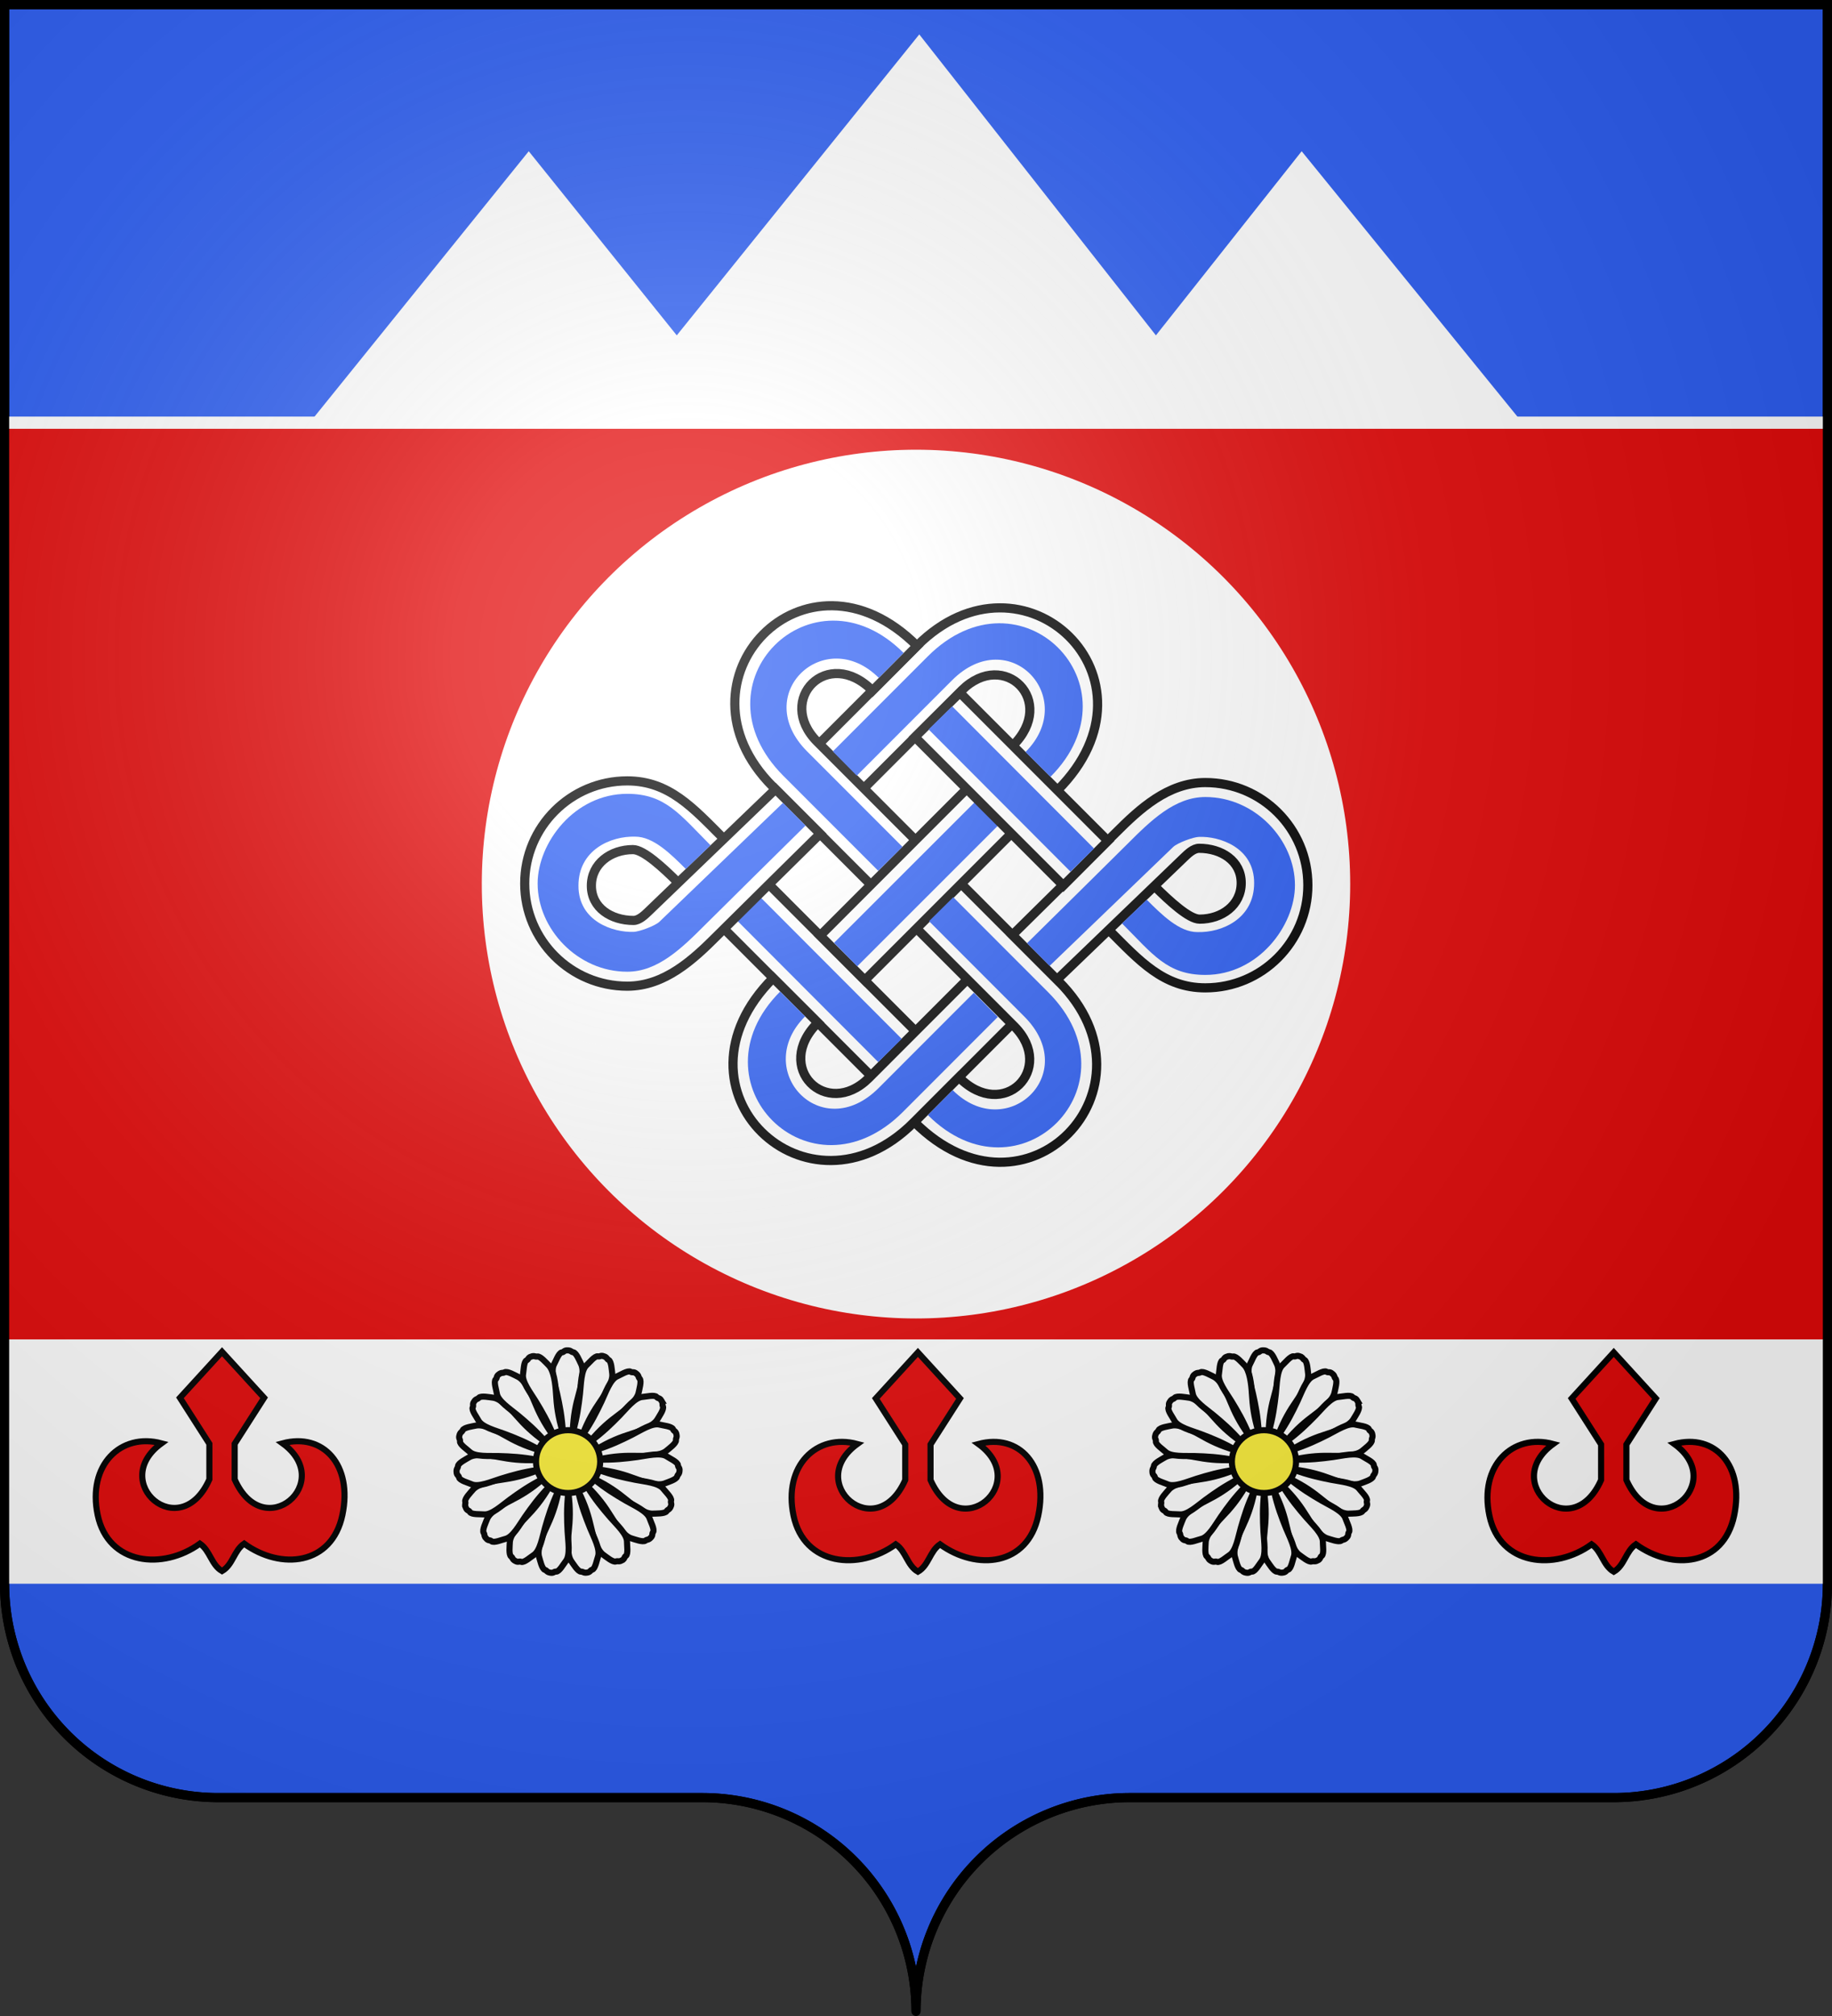 <?xml version="1.0" encoding="UTF-8" standalone="no"?>
<svg
   xmlns:dc="http://purl.org/dc/elements/1.1/"
   xmlns:cc="http://creativecommons.org/ns#"
   xmlns:rdf="http://www.w3.org/1999/02/22-rdf-syntax-ns#"
   xmlns:svg="http://www.w3.org/2000/svg"
   xmlns="http://www.w3.org/2000/svg"
   xmlns:xlink="http://www.w3.org/1999/xlink"
   xmlns:sodipodi="http://sodipodi.sourceforge.net/DTD/sodipodi-0.dtd"
   xmlns:inkscape="http://www.inkscape.org/namespaces/inkscape"
   width="600"
   height="660"
   viewBox="-300 -295 600 660"
   id="svg2"
   version="1.1"
   inkscape:version="0.91 r13725"
   sodipodi:docname="blason-district-shebalinsky.svg">
  <rect x="-300" y="-295" width="600" height="660" fill="#333333" stroke="none"/>
  <sodipodi:namedview
     pagecolor="#ffffff"
     bordercolor="#666666"
     borderopacity="1"
     objecttolerance="10"
     gridtolerance="10"
     guidetolerance="10"
     inkscape:pageopacity="0"
     inkscape:pageshadow="2"
     inkscape:window-width="640"
     inkscape:window-height="480"
     id="namedview27"
     showgrid="false"
     inkscape:zoom="0.75"
     inkscape:cx="548.14762"
     inkscape:cy="350.48249"
     inkscape:current-layer="layer3" />
  <defs
     id="defs4">
    <radialGradient
       id="Gradient1"
       gradientUnits="userSpaceOnUse"
       cy="-80"
       cx="-75"
       r="405">
      <stop
         stop-color="#fff"
         stop-opacity=".31"
         offset="0"
         id="stop7" />
      <stop
         stop-color="#fff"
         stop-opacity=".25"
         offset=".19"
         id="stop9" />
      <stop
         stop-color="#6b6b6b"
         stop-opacity=".125"
         offset=".6"
         id="stop11" />
      <stop
         stop-opacity=".125"
         offset="1"
         id="stop13" />
    </radialGradient>
    <clipPath
       id="shield_cut">
      <path
         id="shield"
         d="M-298.5,-293.5 h597 v517 a70,70 0 0,1 -70,70 h-158.5 a70,70 0 0,0 -70,70 70,70 0 0,0 -70,-70 h-158.5 a70,70 0 0,1 -70,-70z"
         style="stroke-linecap:round;stroke-linejoin:round" />
    </clipPath>
  </defs>
  <g
     id="layer4"
     inkscape:label="Fond écu"
     inkscape:groupmode="layer"
     style="display:inline"
     sodipodi:insensitive="true">
    <use
       xlink:href="#shield"
       id="use18"
       style="fill:#e20909"
       x="0"
       y="0"
       width="100%"
       height="100%" />
  </g>
  <g
     id="layer3"
     inkscape:label="Meubles"
     inkscape:groupmode="layer">
    <rect
       id="rect3463"
       style="fill:#2b5df2;stroke:#000000;stroke-width:3"
       height="137"
       width="597"
       x="-298.5"
       y="-293.5" />
    <rect
       y="-158.62"
       x="-300"
       width="600"
       height="4"
       style="fill:#ffffff;fill-opacity:1;stroke:none;stroke-width:10;stroke-miterlimit:4;stroke-dasharray:none"
       id="rect3490" />
    <path
       style="fill:#2b5df2;stroke:#000000;stroke-width:3"
       d="M 1.5 478.5 L 1.5 518.5 A 70 70 0 0 0 71.5 588.5 L 230 588.5 A 70 70 0 0 1 300 658.5 A 70 70 0 0 1 370 588.5 L 528.5 588.5 A 70 70 0 0 0 598.5 518.5 L 598.5 478.5 L 1.5 478.5 z "
       transform="translate(-300,-295)"
       id="rect4292" />
    <rect
       id="rect4318"
       style="fill:#ffffff;fill-opacity:1;stroke:none;stroke-width:10;stroke-miterlimit:4;stroke-dasharray:none"
       height="80"
       width="600"
       x="-300"
       y="143.488" />
    <circle
       style="opacity:1;fill:#ffffff;fill-opacity:1;fill-rule:evenodd;stroke:none;stroke-width:10;stroke-linecap:butt;stroke-linejoin:miter;stroke-miterlimit:4;stroke-dasharray:none;stroke-dashoffset:0;stroke-opacity:1"
       id="path4320"
       cx="0"
       cy="-5.566"
       r="142.207" />
    <path
       sodipodi:nodetypes="cccccccc"
       inkscape:connector-curvature="0"
       id="path4324"
       d="m -199.906,-154.998 73.077,-90.49 48.477,60.279 79.425,-98.529 77.5,98.529 47.736,-60.279 73.597,90.49 z"
       style="fill:#ffffff;fill-opacity:1;fill-rule:evenodd;stroke:none;stroke-width:1px;stroke-linecap:butt;stroke-linejoin:miter;stroke-opacity:1" />
    <g
       id="g4437"
       transform="matrix(0.695,0,0,0.695,-151.158,146.383)"
       style="stroke-width:2.74;stroke-miterlimit:4;stroke-dasharray:none">
      <path
         sodipodi:nodetypes="csssccsssc"
         inkscape:tile-y0="-0.010450677"
         inkscape:tile-x0="198.97852"
         inkscape:tile-h="66.608107"
         inkscape:tile-w="28.90625"
         inkscape:tile-cy="53.705189"
         inkscape:tile-cx="213.07355"
         inkscape:transform-center-y="-20.412155"
         inkscape:transform-center-x="-0.358098"
         inkscape:connector-curvature="0"
         id="ellipse3774"
         d="m 53.284,1.003 c -1.67,-0.069 -1.566,0.829 -2.678,0.955 -1.478,0.168 -2.916,4.299 -3.637,5.541 -1.824,3.142 0.441,9.563 1.393,13.879 1.227,5.565 2.292,10.801 2.725,18.188 l 4.662,-0.16 c 0.27,-7.628 1.388,-12.667 2.904,-18.125 1.184,-4.26 2.626,-10.668 0.975,-13.9 -0.653,-1.278 -2.18,-5.229 -3.646,-5.473 -1.103,-0.184 -1.026,-0.887 -2.697,-0.904 z"
         style="fill:#ffffff;fill-opacity:1;stroke:#000000;stroke-width:2.879;stroke-miterlimit:4;stroke-dasharray:none;stroke-opacity:1" />
      <use
         height="100%"
         width="100%"
         inkscape:transform-center-y="-19.022159"
         inkscape:transform-center-x="-4.1000414"
         id="use4044"
         transform="matrix(0.946,0.325,-0.325,0.946,20.341,-14.468)"
         xlink:href="#ellipse3774"
         inkscape:tiled-clone-of="#ellipse3774"
         y="0"
         x="0"
         style="stroke-width:2.74;stroke-miterlimit:4;stroke-dasharray:none" />
      <use
         height="100%"
         width="100%"
         inkscape:transform-center-y="-15.150739"
         inkscape:transform-center-x="-10.936548"
         id="use4046"
         transform="matrix(0.789,0.614,-0.614,0.789,44.278,-21.548)"
         xlink:href="#ellipse3774"
         inkscape:tiled-clone-of="#ellipse3774"
         y="0"
         x="0"
         style="stroke-width:2.74;stroke-miterlimit:4;stroke-dasharray:none" />
      <use
         height="100%"
         width="100%"
         inkscape:transform-center-y="-9.1562607"
         inkscape:transform-center-x="-16.409435"
         id="use4048"
         transform="matrix(0.547,0.837,-0.837,0.547,69.216,-20.473)"
         xlink:href="#ellipse3774"
         inkscape:tiled-clone-of="#ellipse3774"
         y="0"
         x="0"
         style="stroke-width:2.74;stroke-miterlimit:4;stroke-dasharray:none" />
      <use
         height="100%"
         width="100%"
         inkscape:transform-center-y="-2.1977452"
         inkscape:transform-center-x="-19.650388"
         id="use4050"
         transform="matrix(0.246,0.969,-0.969,0.246,92.455,-11.358)"
         xlink:href="#ellipse3774"
         inkscape:tiled-clone-of="#ellipse3774"
         y="0"
         x="0"
         style="stroke-width:2.74;stroke-miterlimit:4;stroke-dasharray:none" />
      <use
         height="100%"
         width="100%"
         inkscape:transform-center-y="0.46195036"
         inkscape:transform-center-x="-20.327594"
         id="use4052"
         transform="matrix(-0.083,0.997,-0.997,-0.083,111.474,4.809)"
         xlink:href="#ellipse3774"
         inkscape:tiled-clone-of="#ellipse3774"
         y="0"
         x="0"
         style="stroke-width:2.74;stroke-miterlimit:4;stroke-dasharray:none" />
      <use
         height="100%"
         width="100%"
         inkscape:transform-center-y="5.8218651"
         inkscape:transform-center-x="-18.242774"
         id="use4054"
         transform="matrix(-0.402,0.916,-0.916,-0.402,124.214,26.275)"
         xlink:href="#ellipse3774"
         inkscape:tiled-clone-of="#ellipse3774"
         y="0"
         x="0"
         style="stroke-width:2.74;stroke-miterlimit:4;stroke-dasharray:none" />
      <use
         height="100%"
         width="100%"
         inkscape:transform-center-y="12.492217"
         inkscape:transform-center-x="-13.834449"
         id="use4056"
         transform="matrix(-0.677,0.736,-0.736,-0.677,129.294,50.714)"
         xlink:href="#ellipse3774"
         inkscape:tiled-clone-of="#ellipse3774"
         y="0"
         x="0"
         style="stroke-width:2.74;stroke-miterlimit:4;stroke-dasharray:none" />
      <use
         height="100%"
         width="100%"
         inkscape:transform-center-y="17.424529"
         inkscape:transform-center-x="-7.4147346"
         id="use4058"
         transform="matrix(-0.879,0.476,-0.476,-0.879,126.163,75.479)"
         xlink:href="#ellipse3774"
         inkscape:tiled-clone-of="#ellipse3774"
         y="0"
         x="0"
         style="stroke-width:2.74;stroke-miterlimit:4;stroke-dasharray:none" />
      <use
         height="100%"
         width="100%"
         inkscape:transform-center-y="20.075999"
         inkscape:transform-center-x="-0.38785058"
         id="use4060"
         transform="matrix(-0.986,0.165,-0.165,-0.986,115.161,97.885)"
         xlink:href="#ellipse3774"
         inkscape:tiled-clone-of="#ellipse3774"
         y="0"
         x="0"
         style="stroke-width:2.74;stroke-miterlimit:4;stroke-dasharray:none" />
      <use
         height="100%"
         width="100%"
         inkscape:transform-center-y="20.067708"
         inkscape:transform-center-x="0.5626375"
         id="use4062"
         transform="matrix(-0.986,-0.165,0.165,-0.986,97.48,115.506)"
         xlink:href="#ellipse3774"
         inkscape:tiled-clone-of="#ellipse3774"
         y="0"
         x="0"
         style="stroke-width:2.74;stroke-miterlimit:4;stroke-dasharray:none" />
      <use
         height="100%"
         width="100%"
         inkscape:transform-center-y="17.348853"
         inkscape:transform-center-x="7.5525226"
         id="use4064"
         transform="matrix(-0.88,-0.476,0.476,-0.88,75.036,126.43)"
         xlink:href="#ellipse3774"
         inkscape:tiled-clone-of="#ellipse3774"
         y="0"
         x="0"
         style="stroke-width:2.74;stroke-miterlimit:4;stroke-dasharray:none" />
      <use
         height="100%"
         width="100%"
         inkscape:transform-center-y="12.38744"
         inkscape:transform-center-x="13.931627"
         id="use4066"
         transform="matrix(-0.677,-0.736,0.736,-0.677,50.26,129.475)"
         xlink:href="#ellipse3774"
         inkscape:tiled-clone-of="#ellipse3774"
         y="0"
         x="0"
         style="stroke-width:2.74;stroke-miterlimit:4;stroke-dasharray:none" />
      <use
         height="100%"
         width="100%"
         inkscape:transform-center-y="5.6868167"
         inkscape:transform-center-x="18.284953"
         id="use4068"
         transform="matrix(-0.402,-0.916,0.916,-0.402,25.838,124.311)"
         xlink:href="#ellipse3774"
         inkscape:tiled-clone-of="#ellipse3774"
         y="0"
         x="0"
         style="stroke-width:2.74;stroke-miterlimit:4;stroke-dasharray:none" />
      <use
         height="100%"
         width="100%"
         inkscape:transform-center-y="-0.25165826"
         inkscape:transform-center-x="20.328667"
         id="use4070"
         transform="matrix(-0.083,-0.997,0.997,-0.083,4.417,111.497)"
         xlink:href="#ellipse3774"
         inkscape:tiled-clone-of="#ellipse3774"
         y="0"
         x="0"
         style="stroke-width:2.74;stroke-miterlimit:4;stroke-dasharray:none" />
      <use
         height="100%"
         width="100%"
         inkscape:transform-center-y="-2.3242626"
         inkscape:transform-center-x="19.632281"
         id="use4072"
         transform="matrix(0.245,-0.969,0.969,0.245,-11.684,92.421)"
         xlink:href="#ellipse3774"
         inkscape:tiled-clone-of="#ellipse3774"
         y="0"
         x="0"
         style="stroke-width:2.74;stroke-miterlimit:4;stroke-dasharray:none" />
      <use
         height="100%"
         width="100%"
         inkscape:transform-center-y="-9.2799245"
         inkscape:transform-center-x="16.326591"
         id="use4074"
         transform="matrix(0.547,-0.837,0.837,0.547,-20.718,69.152)"
         xlink:href="#ellipse3774"
         inkscape:tiled-clone-of="#ellipse3774"
         y="0"
         x="0"
         style="stroke-width:2.74;stroke-miterlimit:4;stroke-dasharray:none" />
      <use
         height="100%"
         width="100%"
         inkscape:transform-center-y="-15.240701"
         inkscape:transform-center-x="10.823269"
         id="use4076"
         transform="matrix(0.789,-0.614,0.614,0.789,-21.708,44.21)"
         xlink:href="#ellipse3774"
         inkscape:tiled-clone-of="#ellipse3774"
         y="0"
         x="0"
         style="stroke-width:2.74;stroke-miterlimit:4;stroke-dasharray:none" />
      <use
         height="100%"
         width="100%"
         inkscape:transform-center-y="-19.051724"
         inkscape:transform-center-x="3.9708553"
         id="use4078"
         transform="matrix(0.946,-0.325,0.325,0.946,-14.545,20.297)"
         xlink:href="#ellipse3774"
         inkscape:tiled-clone-of="#ellipse3774"
         y="0"
         x="0"
         style="stroke-width:2.74;stroke-miterlimit:4;stroke-dasharray:none" />
      <ellipse
         ry="14.806"
         rx="15.119"
         cy="53.407"
         cx="53.55"
         id="path3717"
         style="fill:#fcef3c;fill-opacity:1;stroke:#000000;stroke-width:2.879;stroke-miterlimit:4;stroke-dasharray:none;stroke-opacity:1" />
    </g>
    <use
       x="0"
       y="0"
       xlink:href="#g4437"
       id="use4459"
       transform="translate(227.903,0)"
       width="100%"
       height="100%" />
    <path
       style="fill:none;fill-rule:evenodd;stroke:#000000;stroke-width:0.2;stroke-linecap:butt;stroke-linejoin:miter;stroke-miterlimit:4;stroke-dasharray:none;stroke-opacity:1"
       d="m 850.115,270.758 c 4.032,2.92 9.579,2.334 10.734,-3.117 1.155,-5.451 -2.092,-9.007 -6.535,-7.816 5.854,4.243 -2.048,11.084 -5.234,3.926 l 0,-3.871 3.217,-5.016 -4.598,-5.018 -4.6,5.018 3.217,5.016 0,3.871 c -3.186,7.158 -11.088,0.317 -5.234,-3.926 -4.443,-1.19 -8.124,2.365 -6.969,7.816 1.155,5.451 7.136,6.037 11.168,3.117 1.12,0.762 1.248,2.312 2.418,2.988 1.195,-0.69 1.296,-2.226 2.416,-2.988 z"
       transform="translate(-300,-295)"
       id="path4461"
       inkscape:connector-curvature="0"
       sodipodi:nodetypes="ccccccccccccccc" />
    <path
       sodipodi:nodetypes="ccccccccccccccc"
       inkscape:connector-curvature="0"
       id="path4468"
       d="m 7.864,210.574 c 12.087,8.773 28.714,7.013 32.175,-9.364 3.461,-16.377 -6.271,-27.058 -19.588,-23.482 17.546,12.746 -6.14,33.297 -15.69,11.794 l 0,-11.629 9.642,-15.068 -13.781,-15.074 -13.787,15.074 9.642,15.068 0,11.629 c -9.55,21.503 -33.236,0.953 -15.69,-11.794 -13.317,-3.576 -24.351,7.105 -20.89,23.482 3.461,16.377 21.39,18.137 33.477,9.364 3.357,2.29 3.741,6.947 7.248,8.976 3.581,-2.072 3.885,-6.686 7.242,-8.976 z"
       style="fill:#e20909;fill-rule:evenodd;stroke:#000000;stroke-width:2;stroke-linecap:butt;stroke-linejoin:miter;stroke-miterlimit:4;stroke-dasharray:none;stroke-opacity:1" />
    <use
       x="0"
       y="0"
       xlink:href="#path4468"
       id="use4470"
       transform="translate(-227.903,-0.212)"
       width="100%"
       height="100%" />
    <use
       x="0"
       y="0"
       xlink:href="#path4468"
       id="use4472"
       transform="translate(227.903,0)"
       width="100%"
       height="100%" />
    <g
       id="g4550"
       transform="matrix(2.988,0,0,2.99,-2062.087,287.943)">
      <path
         sodipodi:nodetypes="ccccc"
         inkscape:connector-curvature="0"
         id="rect4474"
         d="m 673.851,-98.276 16.23,16.23 -4.887,4.893 -16.26,-16.26 z"
         style="opacity:1;fill:#ffffff;fill-opacity:1;fill-rule:evenodd;stroke:#000000;stroke-width:1.004;stroke-linecap:butt;stroke-linejoin:miter;stroke-miterlimit:4;stroke-dasharray:none;stroke-dashoffset:0;stroke-opacity:1" />
      <use
         style="fill:#ffffff"
         height="100%"
         width="100%"
         transform="matrix(0,1,-1,0,581.387,-798.672)"
         id="use4485"
         xlink:href="#path4483"
         y="0"
         x="0" />
      <path
         style="opacity:1;fill:#ffffff;fill-opacity:1;fill-rule:evenodd;stroke:#000000;stroke-width:1.004;stroke-linecap:butt;stroke-linejoin:miter;stroke-miterlimit:4;stroke-dasharray:none;stroke-dashoffset:0;stroke-opacity:1"
         d="m 685.355,-119.342 c -4.89,-4.946 -10.66,0.943 -6.078,5.572 l 10.842,10.842 -4.907,4.873 -10.796,-10.796 c -11.619,-11.619 3.57,-27.645 15.824,-15.391 z"
         id="path4483"
         inkscape:connector-curvature="0"
         sodipodi:nodetypes="ccccccc" />
      <use
         style="fill:#ffffff"
         x="0"
         y="0"
         xlink:href="#use4485"
         id="use4489"
         transform="matrix(-1,0,0,-1,1380.093,-196.305)"
         width="100%"
         height="100%" />
      <use
         style="fill:#ffffff"
         height="100%"
         width="100%"
         transform="matrix(0,1,-1,0,581.516,-777.733)"
         id="use4487"
         xlink:href="#use4485"
         y="0"
         x="0" />
      <use
         style="fill:#ffffff"
         height="100%"
         width="100%"
         transform="matrix(0,1,-1,0,581.618,-798.794)"
         id="use4479"
         xlink:href="#use4477"
         y="0"
         x="0" />
      <path
         style="opacity:1;fill:#2b5df2;fill-opacity:1;fill-rule:evenodd;stroke:none;stroke-width:0.067;stroke-linecap:butt;stroke-linejoin:miter;stroke-miterlimit:4;stroke-dasharray:none;stroke-dashoffset:0;stroke-opacity:1"
         d="m 673.014,-96.78 15.545,15.565 -2.574,2.54 -15.555,-15.576 z"
         id="path4506"
         inkscape:connector-curvature="0"
         sodipodi:nodetypes="ccccc" />
      <path
         sodipodi:nodetypes="csssccccccccc"
         inkscape:connector-curvature="0"
         id="path4496"
         d="m 669.063,-103.118 c -3.377,-3.382 -5.999,-6.345 -10.588,-6.345 -6.208,-5.4e-4 -11.241,5.032 -11.24,11.24 5.3e-4,6.207 5.033,11.239 11.24,11.238 4.097,-3.5e-4 7.228,-2.911 9.808,-5.491 1.484,-1.484 11.334,-11.195 11.334,-11.195 l -4.89,-4.89 -13.897,13.359 c -0.452,0.438 -1.064,1.019 -1.674,1.019 -2.428,2.2e-4 -4.615,-1.368 -4.615,-3.797 -2.2e-4,-2.428 2.132,-3.96 4.56,-3.96 1.152,-1.1e-4 3.298,1.971 4.946,3.614 z"
         style="opacity:1;fill:#ffffff;fill-opacity:1;fill-rule:evenodd;stroke:#000000;stroke-width:1.004;stroke-linecap:butt;stroke-linejoin:miter;stroke-miterlimit:4;stroke-dasharray:none;stroke-dashoffset:0;stroke-opacity:1" />
      <use
         style="fill:#ffffff"
         height="100%"
         width="100%"
         transform="matrix(-1,0,0,-1,1380.31,-196.265)"
         id="use4504"
         xlink:href="#path4496"
         y="0"
         x="0" />
      <use
         height="100%"
         width="100%"
         transform="matrix(0,1,-1,0,602.466,-777.719)"
         id="use4528"
         xlink:href="#path4506"
         y="0"
         x="0" />
      <use
         style="fill:#ffffff"
         height="100%"
         width="100%"
         transform="translate(21.075,-20.848)"
         id="use4477"
         xlink:href="#rect4474"
         y="0"
         x="0" />
      <use
         height="100%"
         width="100%"
         transform="translate(21.075,-20.848)"
         id="use4548"
         xlink:href="#path4506"
         y="0"
         x="0"
         style="fill:#2b5df2" />
      <use
         height="100%"
         width="100%"
         transform="matrix(0,1,-1,0,581.387,-798.672)"
         id="use4532"
         xlink:href="#path4510"
         y="0"
         x="0" />
      <path
         sodipodi:nodetypes="ccccccc"
         inkscape:connector-curvature="0"
         id="path4510"
         d="m 686.044,-120.741 c -5.897,-5.894 -14.148,1.757 -7.85,8.054 l 10.443,10.443 -2.657,2.623 -10.397,-10.397 c -10.161,-10.161 3.193,-23.437 13.18,-13.457 z"
         style="opacity:1;fill:#2b5df2;fill-opacity:1;fill-rule:evenodd;stroke:none;stroke-width:0.067;stroke-linecap:butt;stroke-linejoin:miter;stroke-miterlimit:4;stroke-dasharray:none;stroke-dashoffset:0;stroke-opacity:1" />
      <use
         height="100%"
         width="100%"
         transform="matrix(-1,0,0,-1,1380.093,-196.305)"
         id="use4538"
         xlink:href="#use4532"
         y="0"
         x="0" />
      <use
         height="100%"
         width="100%"
         transform="matrix(0,1,-1,0,581.516,-777.733)"
         id="use4536"
         xlink:href="#use4532"
         y="0"
         x="0" />
      <path
         style="opacity:1;fill:#2b5df2;fill-opacity:1;fill-rule:evenodd;stroke:none;stroke-width:0.067;stroke-linecap:butt;stroke-linejoin:miter;stroke-miterlimit:4;stroke-dasharray:none;stroke-dashoffset:0;stroke-opacity:1"
         d="m 667.603,-102.411 c -3.377,-3.382 -4.955,-5.635 -9.128,-5.636 -5.791,-5.1e-4 -9.824,5.366 -9.824,9.824 0,4.964 4.366,9.655 9.824,9.655 3.348,0 5.978,-2.578 8.558,-5.158 1.316,-1.316 9.208,-9.098 10.98,-10.846 l -2.472,-2.485 -13.545,13.022 c -0.452,0.438 -2.231,1.102 -2.84,1.102 -2.178,0.084 -6.031,-1.118 -6.031,-5.047 10e-6,-3.928 3.549,-5.46 6.227,-5.377 1.986,-1.9e-4 3.894,1.9 5.542,3.543 z"
         id="path4518"
         inkscape:connector-curvature="0"
         sodipodi:nodetypes="csssccccczccc" />
      <use
         height="100%"
         width="100%"
         transform="matrix(-1,0,0,-1,1380.31,-196.265)"
         id="use4524"
         xlink:href="#path4518"
         y="0"
         x="0" />
    </g>
  </g>
  <g
     id="layer2"
     inkscape:label="Reflet final"
     inkscape:groupmode="layer"
     sodipodi:insensitive="true">
    <use
       xlink:href="#shield"
       fill="url(#Gradient1)"
       id="use22" />
  </g>
  <g
     id="layer1"
     inkscape:label="Contour final"
     inkscape:groupmode="layer"
     sodipodi:insensitive="true">
    <use
       xlink:href="#shield"
       style="fill:none;stroke:#000;stroke-width:3"
       id="use25" />
  </g>
</svg>
